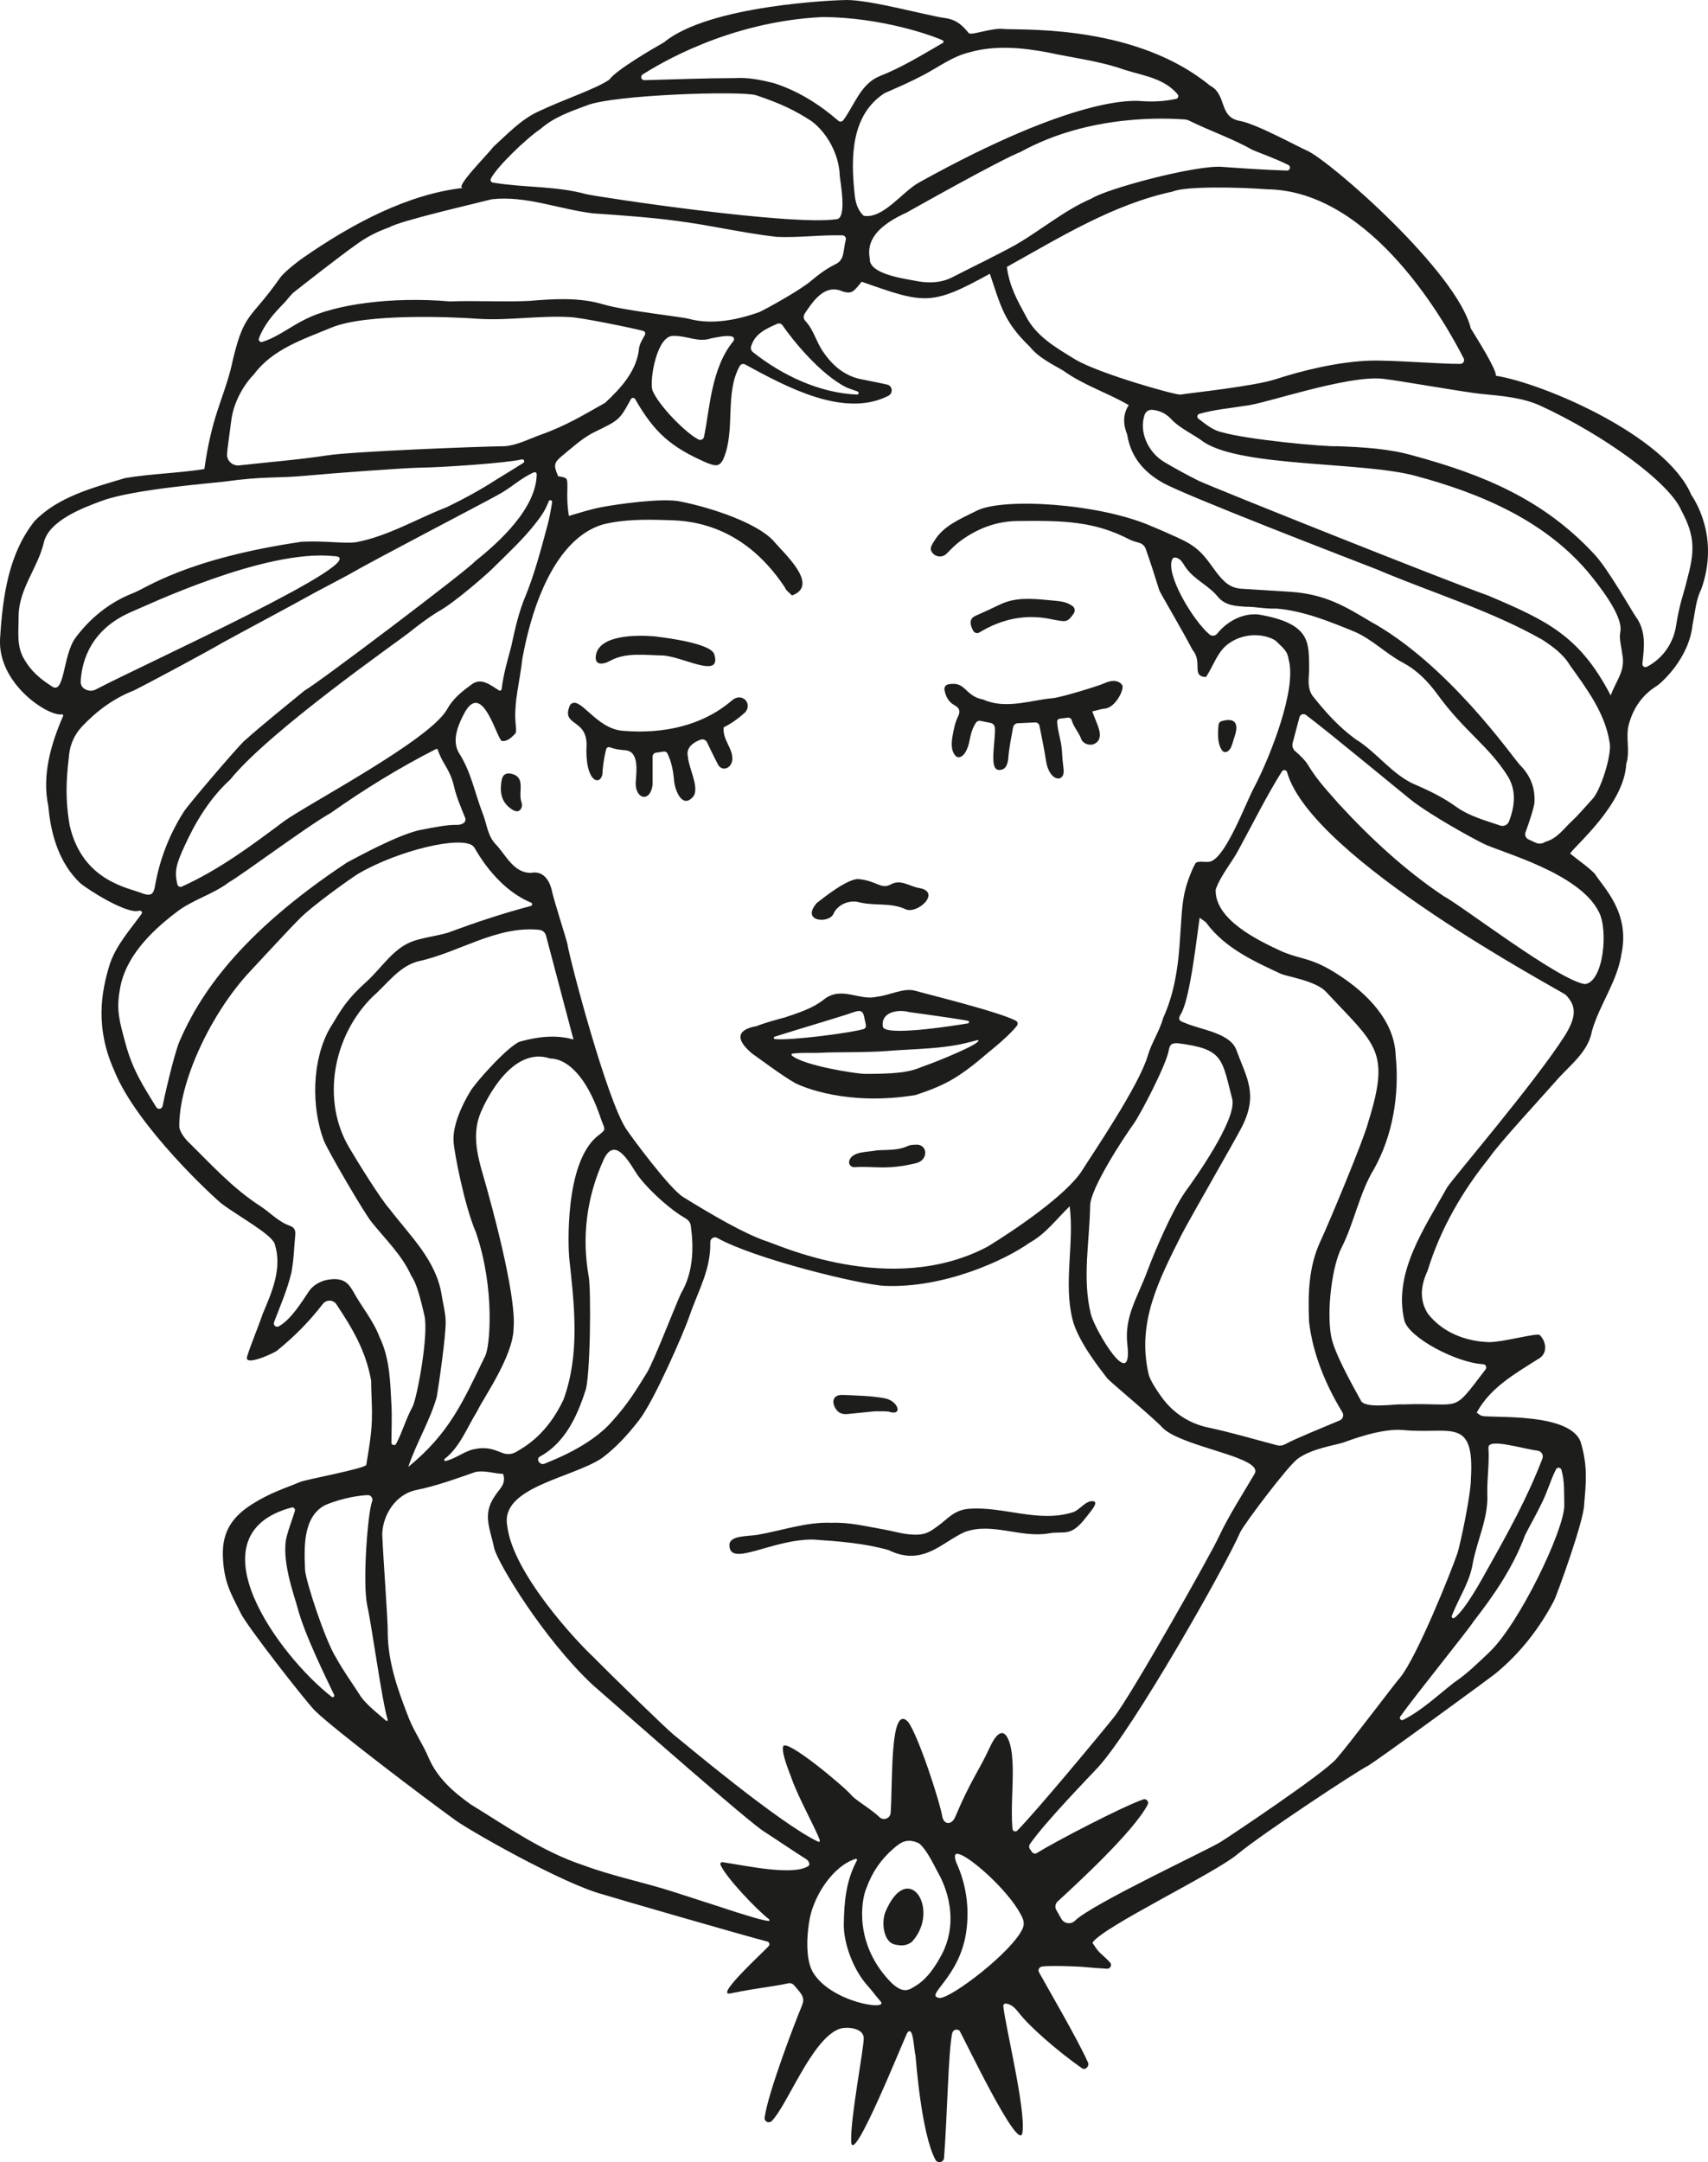 <?xml version="1.0" encoding="UTF-8"?><svg id="Layer_2" xmlns="http://www.w3.org/2000/svg" viewBox="0 0 833.28 1054.32"><defs><style>.cls-1{fill:#1d1d1b;}</style></defs><path class="cls-1" d="M829.97,287.37c-2.63,5.12-3.01,11.42-4.23,17.24-1.66,16.48-15.31,28.54-17.53,29.92-7.09,4.42-11.39,10.83-13.5,18.53-1.85,6.21,.77,13.15-1.32,19.42-.94,19.91-25.22,40.02-27.35,43.72,4.14,3.51,8.39,6.17,11.97,9.83,4.32,6.78,17.28,18.96,13.09,38.91-1.98,13.59-10.69,24.79-14.41,37.7-1.85,10.67-11.28,17.07-17.86,24.8-5.73,6.57-27.95,30.58-32.21,37.08-13.28,16.43-23.85,34.69-30.09,54.96-2.34,5.18-5.04,12.93,.05,21.08,7.25,9.25,18.35,13.52,29.91,13.92,7.08-.01,23.52-4.68,24.72-3.46,3.48,3.54,3.91,9.42-1.11,11.88-11.24,7.15-23.05,13.78-29.66,25.93,.76,.48,1.67,1.46,2.72,1.64,6.21,1.1,42.14-1.61,47.92,12.42,3.66,12.12,2.69,20.07,1.8,30.45,.14,7.66-13.59,45.2-14.77,47.3-7.11,13.57-16.67,25.74-28.54,35.47-2.15,1.78-59.05,43.43-62.48,45.12-5.23,2.57-51.34,33.02-63.11,42.74-10.91,9.41-66.21,35.69-71.01,43.39,3.83,5.97,3.68,4.47,8.54,9.53,1.17,1.21,.25,3.23-1.43,3.13-10.84-.62-9.1-.91-18.22-1.2-4.74-.15-10.96-.26-13.59,.16-1.29,.2-2,1.63-1.37,2.78,3.97,7.21,18.99,32.91,23.88,43.95,.83,1.86-1.29,3.99-2.96,2.82-12.06-8.47-25.94-20.62-30.84-27.15-1.69-2.05-3.32-3.98-6.19-4.37-.74-.1-1.38,.49-1.31,1.23,1.04,10.07,11.22,51.28,9.29,61.89-1.77,9.72-27.74-44.77-30.61-49.86-1.32-1.07-3.25-.63-3.66,1.41-1.87,9.29-2.34,39.92-3.93,60.6-.17,2.2-3.13,2.86-4.18,.92-7-12.92-9.56-49.35-9.72-50.61-.96-4.13-1.02-14.77-3.93-11.5-.89,1-27.06,66.89-27.49,53.06-.35-11.49,6.06-44.3,6.14-50.23,.01-5.2-8.73-5.87-12.26-4.43-13.37,5.48-24.95,37-32.61,44.79-1.38,1.4-3.75,.25-3.48-1.69,1.66-12.15,14.85-46.64,18.28-54.74,1.54-4-.31-5.54-3.86-9.72-.72-.84-1.84-1.23-2.93-1-9.6,2.05-12.75,1.81-28.28,4.94-7.91,1.59,17.68-21.54,18.87-23.22,.54-.77,.16-1.84-.75-2.08-12.62-3.27-77.28-21.99-80.01-22.93-19.78-5.14-67.97-32.62-73.4-37.14-12.09-8.69-57.24-42.77-67.18-52.38-4.23-4.17-33.89-42.01-36.5-47.99-4.41-8.92-8.25-14.87-8.56-28.01-.27-11.58,4.78-18.82,14.23-24.8,8.99-5.69,15.72-7.62,23.66-10.93,2.7-1.15,31.79-6.52,32.09-8.3,1.35-8.28,2.87-16.56,2.77-24.98,.13-1.81-.45-12.47-.4-16.06-2.58-14.54-9.04-25.3-16.92-37.2-1.54-2.33-4.9-2.43-6.62-.23-6.66,8.58-13.62,15.69-22.35,22.78-1.22,1.09-16.28,8.11-14.62,2.89,2.22-7.01,5.23-13.83,7.61-20.81,4.52-10.74,9.65-22.21,5.85-34.1-1.51-4.73-17.85-13.59-25.71-19.5-3.24-2.44-41.63-37.66-52.58-65.04-9.2-20.46-6.65-37.72-2.04-52.27,3.27-9.24,9.75-16.33,15.41-24.18,.42-.58,.05-1.41-.66-1.49-.31-.04-.58-.04-.82,.03-5.6,1.68-24.17-9.87-28.52-13.52-10.21-9.67-14.35-23.78-15.5-37.41-3.26-15.02,1.24-30.49,7.29-44.28-.17-.19-.43-.64-.56-.61-6.13,1.5-31.64-14.58-30.29-36.98,1.32-21.36,4.38-41.57,16.82-57.23,11.51-11.91,28.68-16.34,44.15-20.97,12.6-2.13,26.12-2.41,38.69-4.41,3.62-25.4,8.48-32.24,12.83-48.54,6.46-29.16,8.79-22.78,24.28-44.95,2.38-3.14,9.67-8.55,10.18-8.91,25.42-17.79,52.6-31.77,79.05-34.7-5.1,.57,12.05-16.42,14.59-19.96,6.92-6.25,13.23-13.15,21.81-17.2,13.43-6.34,28.07-11,34.84-15.63,3.37-4.82,22.13-15.61,26.68-18.2C345.89,2.46,407.85,0,413.15,0c12.03,.01,39.56,7.72,48,8.82,5.84,.88,8.44,3.72,11.46,7.29,1.25,1.47,11.49-2.91,17.71-1.92,12.2,.42,64.71-1.38,99.95,27.51,8.54,4.42,4.03,15.49,14.77,17.3,8.1,1.45,29.19,13.09,32.49,14.38,11.44,5.05,73.4,59.32,80.01,86.75,2.95,4.86,12.38,19.62,12.3,23.1,22.91,3.66,82.98,29.08,95.25,58.02,2.13,3.14,13.79,21.3,4.87,46.12Zm-240.45,132.9c7.87-.06,18.25-29.02,22.63-36.88,7.17-13.73,20.78-47.43,16.5-61.9-.44-4.24-3.52-6.19-5.73-8.53-2.52-2.66-14.15-6.15-23.91,1.18-5.09,3.83-7.07,10.6-10.63,16-7.42-.23-1.47-7.28-6.54-13.15-4.6-8.89-15.9-28.04-16.26-29.13-2.17-7.04-4.15-13.15-6.6-20.17-.51-1.47-1.72-2.6-3.22-3-1.62-.44-3.39-.93-4.99-1.76-16.76-8.63-31.42-9.19-54.53-8.86-9.46,.14-17.8,3.11-25.35,8.09-4.51,2.98-6.36,5.15-9.1,7.85-1.98,1.95-5.23,1.74-6.91-.46-1.35-1.76-.91-2.95,.85-5.65,4.56-7.75,13.4-11.08,20.82-14.87,12.58-6.42,59.71-3.73,85.61,7.73,.78,.27,11.62,4.9,16.1,7.22,10.6,5.5,12.44,13.2,18.97,19.4,2.36,2.31,5.17,3.51,8.43,3.71,7.98,.54,16,.96,23.98,1.5,16.81,1.15,26.65,7.12,38.46,14.2,38.07,20.72,69.58,66.03,73.29,70.09,5.02,5.05,7.51,10.78,7.24,18.01,.07,2-2.56,10.11-4.37,14.92-.51,1.37,.11,2.9,1.43,3.51,1.17,.54,2.38,1.1,3.58,1.65,1.36,.63,2.93,.52,4.22-.22,.27-.16,.54-.28,.82-.37,5.49-1.62,8.58-6.29,12.46-9.9,3.5-3.26,6.57-7,9.83-10.52,4.14-3.89,9.93-22.07,8.69-27.89-2.32-14.58-11.13-26.07-19.4-37.71-3.29-5.48-8.46-9.13-13.38-12.37-25.42-14.41-54-22.94-80.86-34.36-10.89-4.25-95.93-36.94-104.82-42.48-8.98-5.14-15.29-12.63-16.91-23.23-2.09-5.11-2.1-10.07,.77-14.37-10.66-6.18-22.2-9.73-32.16-16.95-5.79-3.34-11.85-6.22-16.21-11.63-12.5-12.01-14.02-19.56-19.41-35.48-28.63,15.79-31.88,14.68-62.52,3.9-4.01,4.71-4.61,6.68-10.84,4.13-7.62-2.16-12.73,4.99-17,11.47-.71,1.08-.59,2.52,.3,3.46,4.31,4.54,5.4,10.67,9.14,15.68,4.42,6.34,10.21,11.21,18.17,12.81,3.55,.71,12.5,2.45,13.19,2.77,2.24,1.03,2.24,4.18,.04,5.3-21.65,11.06-50.1-4.54-69.87-15.29-.94-.51-2.13-.16-2.65,.78-7.41,13.35-1.99,30.97-7.8,44.9-2.02,4.86-4.69,3.62-8.34,2.24-17.46-7.58-25.54-14.76-34.85-31.01-.46-.81-1.64-.8-2.09,.02-5.48,10.01-5.56,10.11-17.07,15.7-5.94,2.74-10.63,7.15-15.61,11.2-4.96,4.03-5.24,4.98-2.81,10.69,4.47,.73,4.49,.73,4.51,5.21-.16,4.97-.13,8.98,.75,14.13,5.82-1.69,10.25-3.19,15.86-4.26,8.44-1.62,29.68-4.5,38.14-2.84,16.52,3.25,37.96,10.77,45.77,19.23,4.46,5.53,22.99,21.6,9.06,26.66-1.14-1.24-2.88-2.34-3.45-3.88-21.71-32.88-49.64-32.62-57.89-32.88-10.32-.32-20.82-.39-30.94,2.13-29.27,8.83-37.76,57.59-39.28,65.43-1.06,10.46-4.25,21.18-3.29,31.62,.07,1.73,.63,4.2-.26,5.06-1.7,1.62-3.59,3.81-6.43,3.47-2.33-.6-9.14-28.82-17.75-14.56-5.67,10.01-5.76,16.08-3.15,20.5,5.83,9.02,7.67,19.38,11.47,29.22,2.03,4.96,2.28,10.62,6.1,14.89,5.27,5.34,8.81,14.3,17.5,14.28,5.73-1.17,8.82,3.25,10.06,7.99,.97,5.13,6.85,22.81,7.74,26.74,1.25,7.96,19.13,75.69,28.66,90.15,2.46,3.73,21.16,29.09,27.79,33.18,14.38,8.87,29.46,17.65,40.21,21.4,4.59,1.11,60.74,28.01,108.37,2.77,12.38-7.56,38.63-25.15,46.21-37.32,4.76-7.64,27.73-41.23,31.94-55.9,1.74-6.06,5.66-11.7,7.52-18.39,10.66-23.46,6.82-48.44,10.84-62.71,.64-3.03,3.59-10.82,5.06-12.83,1.69-1.01,3.86-.25,6.09-.47Zm-243,185.47c.32,13.4-5.8,23.31-10.12,35.93-2.83,8.27-17.39,41.61-24.6,50.82-5.24,6.78-11.11,13.26-18.03,18.47-14.71,9.87-49.88,14.16-46.3,33.1,2.67,23.21,34.39,56.92,41.88,63.83,10,10.16,35.94,35.29,38.97,37.73,5.12,4.13,52.34,43.8,70.86,52.47,.44,.21,.93-.21,.78-.68-1.46-4.65-10.32-20.52-13.59-29.72-1.41-3.96-5.15-12.64-4.31-16.01,1.12-4.48,29.87,19.57,33.23,23.63,2.15,2.6,9.69,6.81,13.77,10.79,1.96,1.91,5.27,.62,5.46-2.11,1.05-15.34-.44-53.8,8.55-44.32,4.92,6.71,15.26,38.09,16.74,46.6,.97,3.61,4.52,3.68,6.19-.23,8.1-19,11.37-22.01,16.68-33.56,6.94-15.1,10.35-3.24,10.97,2.86,1.31,11.43-.77,24.8,.32,36.49,.11,1.16,1.53,1.65,2.35,.82,9.12-9.22,41.52-48.19,47.27-55.46,8.33-10.53,47.89-80.66,50.97-87.68,4.99-10.57,11.48-20.56,17.42-30.66,5.32-8.27-34.49-12.89-44.58-22.4-3.72-4.26-24.49-21.51-27.07-24.17-2.95-3.89-14.37-17.87-17.11-28.97-4.4-17.85,.92-36.9-1.35-55.1-6.68,6.5-11.59,13.36-19.61,17.83-11.97,8.5-41.53,22.16-70.49,21-11.67-.47-63.85-13.22-81.85-23.38-1.53-.87-3.42,.28-3.38,2.04Zm249.13,292.37c3.18-1.95,50.77-33.62,56.44-40.6,6.55-7.49,28.35-36.56,30.95-39.43,8.26-10.07,25.02-51.85,28.07-60.9,1.03-3.06,6.53-27.98,6.51-36.4,1.8-30.38-10.52-21.19-33.04-23.45-10.74-.99-26.42,5.12-29,6.03-3.98,1.4-15.46,2.82-22.55,8.05-4.74,3.5-25.51,30.97-27.92,35.68-7.34,16.86-51.74,95.17-69.22,114.5-2.99,3.3-26.2,27.04-33.47,37.73-.49,.72-.47,1.65,.04,2.36l1.06,1.47c.53,.74,1.55,.93,2.32,.45,8.64-5.37,40.81-22.21,51.87-26.14,1.55-.55,2.96,1.08,2.2,2.54-6.81,13.15-34.98,39-43.94,47.24-1.17,1.08-1.42,2.82-.61,4.19,.95,1.59,1.72,3.05,2.46,4.3,1.39,2.36,4.63,2.82,6.59,.9,8.43-8.26,65.49-34.82,71.23-38.51Zm32.29-521.57c-.33-1.17-1.88-1.39-2.53-.36-7.55,12.03-13.74,24.61-20.54,37.06-3.52,7.04-9.14,13.12-11.78,20.53-.51,14.57,20.43,24.7,31.78,29.95,10.26,4.54,14.46,2.7,28.52,11.89,13.28,8.67,26.93,21.97,27.52,39.08,1.9,19.11-1.41,39.05-10.66,55.52-6.88,11.13-9.82,26.72-15.75,38.19-4.51,8.73-7.36,30.06-5.11,43.06,1.37,7.92,10.1,23.41,14.36,31.19,1.56,4.65,17.22,1.8,20.5,2.2,29.89-1.09,23.46,5.18,40.51-17.07,.77-1.01,.11-2.48-1.16-2.54-13.01-.66-36.5-13.03-38.48-21.45-5.43-23.12,9.72-44.73,20.82-64.65,2.59-4.31,42.96-51.19,57.72-74.48,5.75-9.45,5.18-14.38,.21-19.54-2.69-2.21-123.95-66.21-135.95-108.57Zm-233.63,533.48c1.14-.71,.26-2.65-.88-3.36-4.91-3.04-16.91-11.17-20.48-13.41-7.23-4.38-62.68-53.15-84.06-71.88-23.85-22.43-45.63-58.58-47.76-66.24-1.97-9.88-6.08-16.62,.46-25.86,1.87-3.06,5.59-5.49,3.84-10.56-4.3-.08-8.66-1.81-13.38-.95-9.63,3.34-19.28,6.9-29.4,8.92-9.61,2.2-15.82,11.82-16.18,21.36,.39,10.47,2.8,42.29,2.69,47.66,0,14.87,5.08,28.84,10.42,42.46,2.65,6.48,6.72,12.37,9.46,18.81,4.27,10.06,12.1,16.83,20.54,22.87,17.76,10.87,35.2,23.2,55.05,29.73,14.51,5.42,29.9,8.36,44.64,13.19,7.07,2.28,14.13,4.55,21.2,6.84,4.08,1.32,8.14,2.74,12.26,3.92,.65,.19,8.66,2.84,12.2,3.21,.44,.05,.66-.52,.31-.79-6.21-4.81-21.1-20.46-23.74-26.6-.31-.72,.32-1.39,1.1-1.27,12.48,1.92,34.09,6.63,41.69,1.94Zm190.97-462.49c-1.25,8.01-4.57,39.17-9.07,46.73-1.7,2.85-1.14,3.5,2,4.58,7.47,3.31,21.91,4.77,24.97,13.16,4.98,13.65,10.91,21.59,2.52,37.86-3.27,6.34-23.99,42.25-29.13,51.97-11,22-22.06,42.81-16.23,68.09,.41,2.6,4.22,8.54,7.05,12.26,5.16,6.8,12.61,11.82,21.45,13.79,11.52,2.44,22.52,5.71,34.03,8.75,1.43,.38,2.94,.19,4.23-.52,5-2.76,18.52-8.15,26.54-11.57,1.54-.66,2.13-2.52,1.26-3.95-8.17-13.4-14.46-28.57-16.26-44.15-.5-13.4-.37-26.69,5.72-39.63,3.62-7.69,21-49.09,23.23-57.95,10.87-34.84,3.54-37.3-20.62-63.27-5.15-5.54-19-7.39-22.13-8.85-13.34-6.18-27.12-12.53-36.11-24.54-.54-.92-1.76-1.45-3.44-2.76Zm128.8-272.78c-8.11-15.94-44.49-81.89-96-82.45-13.25-1.04-39.81-1.6-45.88,1.09-29.21,6.24-55.17,22.42-80.97,36.76,1.17,9.27,4.92,16.01,9.19,23.87,5.05,10.02,14.89,15.57,24.06,21.2,11.82,7.06,49.32,17.55,51.4,17.2,4.82-.81,35.73-4.01,46.36-7.47,13.27-4.32,30.45-8.49,45.67-9.07,10.51-.41,36.14,1.73,44.58,1.56,1.36-.03,2.22-1.46,1.61-2.67ZM200.62,622.06c-4.52-10.12-12.65-17.75-19.46-26.3-2.96-3.48-21.24-34.54-23.23-39.72-6.11-16.33-5.79-39.15,2.97-54.56,6.21-10.22,8.2-13.99,18.09-22.96,7.5-6.8,13.1-16.61,23.23-19.81,5.25-1.68,10.81-2.29,16.21-3.86,13.55-5.02,26.54-9.38,40.53-13.06,.8-.21,.88-1.31,.12-1.63-18.26-7.63-27.69-27.42-27.96-27.29-5.26-5.87-37.06,1.88-56.31,13.18-2.55,1.5-22.81,15.7-29.33,22.64-5.02,5.02-20.21,21.52-23.18,24.67-19.55,20.71-35.19,54.67-34.82,76.06,.04,2.1,2.38,5.35,4.01,7.05,11.26,11.05,21.96,22.94,35.31,31.53,4.93,3.19,8.94,7.76,14.67,9.75,1.95,.67,2.81,2.14,2.6,4.25-.61,6.19-.73,12.46-1.9,18.54-2.03,8.47-5.34,16-8.48,24.19-.55,1.45,1.02,2.79,2.36,2.02,6.1-3.49,11.12-11.83,14.66-17.06,1.82-2.78,5.37-4.89,8.73-5.55,8.72-1.69,10.79,2.35,12.71,5.32,4.1,7.66,9.93,14.32,13.02,22.55,5.22,10.77,5.21,22.61,5.86,34.29,.22,4.17-.03,12.11-.08,17.14-.01,1.28,1.7,1.72,2.31,.59,3.13-5.86,4.66-11.92,7.93-17.89,2.27-4.16,7.99-35.26,5.9-44.47-2.23-9.85-4.07-16.28-6.48-19.59Zm62.46-168.64c-20.93-2.12-39.22,11.15-59.25,15.4-9.24,2.51-14.98,11.05-21.92,17.08-19.31,18.91-25.57,50.68-11.21,74.27,2.94,5.1,15.33,25.06,19.33,29.33,9.87,12.99,22.61,24.79,25.41,41.74,.61,4.4,1.92,8.77,2,13.17,.12,6.84-3.41,31.47-4.39,36.94-3.46,11.84-9.92,22.21-13.85,33.96,20.15-16.5,26.51-31.53,37.48-54.02,2.38-4.41,4.91-32.91-4.46-60.24-5.77-13.46-10.62-39.3-10.9-43.99-.78-7.73,4.06-18.23,8.02-24.7,2.51-4.44,18.21-21.93,24.18-24.39,8.52-2.39,17.6-3.59,26.26-1.06-4.51-17.06-8.96-33.88-13.4-50.69-.4-1.53-1.72-2.63-3.29-2.79Zm-1.24-222.19c.01-.7-.72-1.18-1.36-.9-6.55,2.85-11.3,7.73-17.6,11.02-7.6,4.27-60.86,31.89-73.09,39.05-3.42,1.88-13.95,7.36-15.73,8.33-15.17,8.42-30.55,16.48-45.75,24.82-6.63,3.94-35.27,19.3-42.91,23.12-9.82,3.79-18.27,10.02-25.47,17.7-3.56,3.78-5.72,8.67-6.22,13.66-.75,7.47-2.48,18.67,.28,34.49,6.35,27.67,29.42,30.43,35.7,33.22,3.93,1.31,5.23,.39,5.95-3.78,2.27-12.96,6.97-25.02,14.02-36.11,2.29-3.61,24.55-29.6,29.13-34.21,9.5-8.5,20.12-16.92,29.85-24.94,6.33-3.39,80.22-59.28,82.91-62.81,12.1-9.61,30.05-25.97,30.3-42.66Zm51.94-69.88c-7.29-1.88-30.8-6.54-35.51-6.71-15.04-.9-30.04,1.78-45.05,.81-12.35-.91-54.61-2.74-71.54,4.31-13.64,5.68-28.57,10.38-37.75,22.73-3.97,3.92-10.01,12.77-11.17,23.05-.41,3.68-2.09,14.57-1.99,16.45,.16,3.05,2.94,5.3,5.98,4.95,14.28-1.62,29.05-2.74,43.25-4.93,11.58-1.79,71.56-4.24,86.21-4.42,6.07-.44,12-3.61,17.69-5.63,12.3-4.36,21.22-9.85,31.32-15.53,7.77-7.24,15.59-15.7,16.58-26.84,.52-2.49,1.63-4.01,2.84-6.3,.41-.77-.01-1.72-.86-1.94Zm97.17-46.59c-11.14-.26-21.04,1.21-32.01,.75-16.53-1.87-32.9-5.82-49.44-7.88-13.35-1.77-26.86-2.65-40.27-3.6-16.48-1.99-32.58-8.74-49.35-6.86-9.77,2.55-44.47,10.4-50.22,13.78-5.73,2-11.19,4.83-16.04,8.44-7.2,5.04-27.13,20.61-30.16,23.05-1.88,1.51-3.22,3.66-4.92,5.4-4.86,4.97-9.51,10.06-12.22,17.16-.39,1.02,.57,2.06,1.61,1.73,7.67-2.39,13.39-7.33,21.54-11.3,13.94-6.87,41.21-10.94,70.04-8.44,12.8-.48,25.65,.32,38.43-.24,12.23-1,24.46-1.88,36.39,1.67,10.79,3.2,38.75,6.06,42.08,7.13,11.1,2.89,23.2,.45,33.91-3.3,2.94-1.3,20.45-10.91,25.71-15.58,11.79-9.77,12.31-6.46,14.84-11.13,.89-2.44,.93-5.34,1.76-8.6,.28-1.09-.54-2.16-1.67-2.19Zm390.33,208.9c-.13,1.18,1.11,2.05,2.17,1.5,8.03-4.17,12.98-11.83,14.22-19.83,1.75-11.24,3.48-14.7,5.24-22.02,3.82-13.98,4.37-21.45-2.65-34.41-5.71-13.48-37.35-36.62-68.98-51.17-9.07-4.01-18.8-4.67-28.75-5.66-8.05-.8-40.33-6.54-47.78-7.36-17.65-1.93-58.55,12.52-67.18,13.14-7.88,1.32-14.81,1.79-22.46,3.96-1.06,.3-1.32,1.69-.44,2.36,3.88,2.94,7.09,5.69,11.52,6.62,12.29,3.57,49.92,7.13,56.33,6.8,12.45,.48,25.01,1.14,37.05,4.6,34.25,9.32,63.38,21.37,88.09,47.9,6.74,7,18.8,28.53,20.39,30.61,5.12,7.01,4.11,14.77,3.22,22.94ZM255.35,225.71c.87-.57,.22-1.94-.79-1.69-7.24,1.76-38.62,3.9-49.46,4.03-7.2,.08-41.95,2.61-56.27,3.96-13.22,1.25-20.1,.13-39.48,2.86-4.12,.58-43.71,3.58-59.29,9.23-9.67,3.51-26.48,9.86-28.74,20.75-3.01,12.27-12.2,22.48-12.24,35.65,.05,7.32-1.21,14.74,2.94,21.3,3.12,5.44,7.74,9.36,12.91,12.64,6.76,5.41,5.53-14.84,11.93-23.46,7.13-9.6,16.73-17.37,28.26-21.83,5.86-2.16,25.5-16.69,82.21-24.99,11.18-.54,19.78,.98,26.22,.28,15.53-2.84,29.69-11.45,44.41-17.12,8.23-3.97,16.37-8.41,24.05-13.36,4.44-2.75,8.9-5.44,13.32-8.22h.01Zm530.47,113.42c2.93-7.97,7.3-11.86,5.6-20.37-.38-3.55-1.61-7.31-.93-10.57,1.32-6.36-6.41-17.65-14-27.11-21.55-26.86-54.04-40.52-86.12-49.09-25.81-6.93-84.11-4.09-103.03-16.38-4.89-3.74-11.04-6.35-15.35-10.62-2.72-3.06-5.71-4.72-9.74-5.14-1.69-.18-3.3,.83-3.84,2.44-2.86,8.45,1.81,18.31,9.53,22.98,5.53,3.28,11.2,6.35,16.94,9.23,10.35,4.64,119.12,48.08,141.18,55.94,28.77,12.22,44.6,19.59,59.76,48.7ZM267.72,244.43c-1.5,3.64-2.3,5.39-5.93,10.12-6.29,8.2-13.91,15.19-21.24,22.43-1.64,1.8-18.93,17.17-27.18,21.48-4.93,3.1-9.6,6.65-14.16,10.29-5.15,4.11-67.79,47.71-86.9,71.4-9.97,9.1-16.95,20.65-22.43,32.72-3.84,8.45-4.92,11.97-3.33,18.41,.23,.95,1.27,1.46,2.16,1.06,18-8.13,33.61-19.73,49.35-31.49,10.17-7.77,71.67-39.77,80.07-55,2.93-5.31,7.34-8.72,11.97-12.11,4.74-3.52,9.02,.27,13.37,2.94,.52,.32,1.18-.01,1.25-.61,.92-7.41,2.75-13.57,4.65-20.64,1.84-8.43,3.63-16.85,7.08-24.95,4.58-11.25,7.63-23.22,10.82-34.96,.74-2.79,1.56-7.21,2.09-10.61,.16-1.02-1.27-1.42-1.66-.47Zm-28.26-157.29c-.39,.79,.11,1.75,.98,1.89,15.18,2.56,30.61,1.56,45.56,5.65,6.43,1.48,99.41,15.48,121.94,12.24,5.62-.01,1.85-19.06,1.74-21.3-.29-9.96-5.83-20.54-13.7-26.52-8.22-5.3-14.8-8.52-27.08-12.65-6.72-2.26-69.73-.34-82.7,4.99-8.02,2.97-15.97,5.71-22.53,11.46-7.11,4.79-21.47,18.68-24.21,24.25Zm35.46,595.36c8.12-22.37,5.29-46,2.78-69.12-.43-4.57-2.43-45.59,13.5-59.13,4.65-3.64,4.19-2.94,2.23-7.94-8.14-24.81-18.78-30.13-25.02-30.15-18.47-6.24-31.39,20.25-33.9,26.42-5.26,12.48-.22,25.02,3.08,37.18,.79,3.03,14.54,51.1,12.97,68.05-.24,13.82-15.43,34.96-17.68,40.22-5.08,8.08-8.42,17.66-16.22,23.6,.22,.49,.19,.4,.41,.89,4.93-1.03,9.28-4.74,13.98-5.8,6.41-1.37,9.49,.02,14.24,1.84,2.09,.81,4.44,.63,6.38-.48,4.89-2.8,15.33-8.8,23.24-25.56Zm-198.7-142.61c.8,1.3,2.82,.98,3.09-.53,.48-2.68,5.57-25.39,8.34-31.76,9.48-21.82,28.66-51.94,81.67-87.04,6.88-3.61,23.47-12.72,34.74-15.64,7.97-1.57,14.51-2.81,18.49-2.68,1.5,.05,2.8-.23,3.77-1.01,.73-.58,.95-1.59,.61-2.45-2.09-5.17-4.25-10.16-5.41-15.2-2.01-8.73-5.77-11.12-7.93-17.99-.12-.37-.49-.53-.84-.36-18.05,9.19-34.92,19.59-51.44,31.23-10.81,5.98-42.78,29.86-49.52,33.69-8.15,6.21-17.99,8.53-26.04,14.91-12.35,9.38-25,22-27.33,37.85-1.8,9.81,0,15.54,2.8,25.92,3.56,13.21,8.85,21.03,15.01,31.06ZM628.55,80.44c-5.7-2.86-14.06-5.88-17.48-7.34-9.84-5.56-20.84-9.29-30.86-14.24-.73-.36-1.52-.58-2.33-.63-8.6-.57-46.13-2.76-79.9,15.81-10.33,4.08-52.7,27.94-55.8,29.69-22.62,10.16-17.65,20.8-17.72,23.85,1.91,6.64,17.67,8.41,23.7,9.65,5.53,.91,11.36,.66,16.67-2.15,10.14-5.2,20.44-10.09,30.44-15.57,13.01-7.51,23.64-16.81,37.41-22.77,7.38-4.75,50.59-16.31,63.41-15.38,12.67,.93,22.29,1.5,31.76,1.82,1.56,.05,2.09-2.05,.69-2.75Zm-54.77-32.22c1-.22,1.4-1.43,.75-2.22-6.63-7.89-16.77-9.07-25.91-11.97-12.12-4.31-24.89-5.74-37.39-8.46-12.54-2.37-25.9-3.6-38.24-.06-8.41,1.99-15.24,7.35-22.85,11.26-6.03,3.21-12.37,5.93-18.6,8.67-16.4,10.59-16.45,31.31-14.67,48.56,.35,4.3,1.42,8.47,4.52,11.22,9.44,1.7,18.8-11.74,26.99-16.23,76.18-42.28,104.4-39.98,108.36-39.7,5.74,.41,11.43,.17,17.05-1.08Zm158.1,354.35c1.71,.58,3.59-.25,4.26-1.93,2.84-7.18,3.72-14.9-.32-21.77-9.3-15.01-21.49-22.29-34.31-39.97-4.63-6.38-10.04-12.03-17.09-15.76-8.15-4.31-15.15-11.52-23.66-15.14-12.03-4.93-25-10.18-38.01-11.24-5.26,.25-9.97-.93-15.15-.89-4.76-.37-9.51-.52-13.15-4.51-4.55-5.84-11.7-8.54-15.92-14.58-1.34-1.73-2.21-4.46-5.14-4.89-.59-.09-1.17,.21-1.44,.74-3.58,7.22,10.15,30.08,18.15,36.77,1.13,.94,2.81,.74,3.72-.41,3.1-3.91,10.46-10.2,20.03-9.36,25.84,4.32,24.56,13.9,24.84,25.42,.12,4.88-1.41,10.44,1.94,14.6,6.23,7.81,12.56,14.86,20.69,20.79,10.25,6.22,17.88,17.36,28.97,22.11,7.12,3.05,14,6.43,20.25,10.95,6.46,4.56,14.01,6.56,21.35,9.05Zm-99.89-36.18c2.03,1.68,4.84,4.45,6.04,6.46,4.66,7.77,9.69,12.86,14.94,18.94,15.41,16.77,32.41,32.54,51.36,45.2,8.56,4.47,56.21,41.15,68.89,42.9,9.15-1.06,11.5-26.63,6.78-35.26-9.51-19.1-47.65-28.92-56.43-33.31-8-4.01-24.17-13.15-33.58-20.01-2.92-2.13-42.3-34.85-52.87-42.68-1.14-.85-2.78-.28-3.15,1.1-1.1,4.15-2.18,8.22-3.32,12.51-.41,1.53,.11,3.16,1.33,4.16Zm-30.8,169.63c-5.13-19.7-4.11-24.49-26.48-27.29-3.31-.09-3.9,.5-4.59,3.75-1.23,6.82-13.34,30.24-16.95,35.39-5.5,7.62-20.93,31.39-21.31,39.75-.26,17.74-3.97,35.59,.32,53.13,1.69,7.26,20.65,39.61,17.8,14.72-1.53-13.41,4.98-22.82,9.61-35.23,4.17-11.19,12.35-29.95,18.61-39.02,4.35-5.93,25.24-35.19,22.99-45.19Zm-302.26,156.72c7.83-8.67,11.59-15.2,16.71-23.4,3.3-5.43,13.35-31.5,16.56-38.55,5.84-9.87,6.37-21.42,4.9-32.35-.11-2.47-1.37-3.66-3.49-4.84-5.25-2.98-15.87-11.73-22.15-20.04-3.25-4.3-11.04-21.02-16.98-8.03-8.39,18.38-10.63,37.79-7.34,56.51,1.32,5.74,.92,51.1-1.7,56.57-3.98,12.4-10.07,25.18-22.1,31.71-.78,.42-1.06,1.4-.63,2.18,.73,1.32,1.76,1.9,3.74,.93,1.63-.8,21.73-7.95,32.48-20.7ZM459.89,19.65c-5.63-2.55-29.91-11.11-58.29-11.35-46.68,2.14-81,23.6-88.07,28l-.02,.02c-1.27,.84-.65,2.82,.87,2.78,14.92-.4,29.4-.98,44.32-1.02,6.39-.38,12.46,.88,18.57,2.38,11.82,3.69,22.37,10.32,31.69,18.4,.74,.65,1.88,.54,2.47-.25,5.51-7.48,8.37-17.53,17.61-21.43,11.01-4.32,20.53-10.24,30.9-16.22,.52-.3,.49-1.06-.06-1.3ZM162.8,271.18c-33.51-3.53-91.31,24.12-99.51,27.55-21.26,9.5-23.62,27.05-23.91,33.67-.07,1.51,.73,2.93,2.07,3.65,.07,.04,.14,.08,.21,.11,1.6,.87,3.53,.88,5.14,.03,22.33-11.82,138.73-64.45,116-65.02Zm25.59,567.92c.34,.31,.87-.03,.74-.47-2.95-9.96-7.6-45.2-10.02-55.98-2.29-11.44,.33-45.17,2.43-50.5,.6-1.53-.6-3.19-2.24-3.09-11.11,.65-20.25,4.7-20.65,4.87-11.09,5.76-10.22,21.09-9.82,31.6,.27,5.28,9.83,34.58,15.23,43,3.41,6.19,7.49,11.82,11.25,17.63,2.53,4.57,10.39,10.52,13.08,12.94Zm259.99,59.79c-5.5-2.6-8.61-.88-12.4,2.47-6.14,5.23-10.51,11.68-13.22,19.18-2.71,6.1-6.19,28.01,12.39,46.6,3.64,3.24,6.37,4.32,9.79,2.31,2.78-1.64,8.21-4.29,14.66-16.67,6.73-12.92,4.74-28.15-2.46-40.52-1.34-2.57-5.3-10.74-8.76-13.37Zm236.19-60.21c9.17-4.63,16.75-11.91,24.79-18.19,6.19-4.14,11.48-9.34,16.82-14.4,14.9-13.78,37.09-60.29,36.99-72.02-.18-5.9,.29-11.52-1.41-17.34-.36-1.22-2.04-1.4-2.62-.26-2.71,5.32-4.21,11.03-6.94,16.41-2.5,5.34-5.53,10.43-8.17,15.71-5.73,15.54-15.04,29.14-25.14,42.1-3.08,4.8-28.1,35.62-35.74,46.35-.68,.96,.38,2.17,1.42,1.64Zm-522.71-11.23c.64,.5,1.51-.21,1.17-.94-3.59-7.59-14.62-29.69-17.94-42.8-1.55-5.69-8.09-23.42-5.2-34.56,1.09-4.2,2.73-8.21,3.98-12.39,.3-1-.62-1.92-1.63-1.65-49.74,13.34-5.77,72.66,19.63,92.35ZM357.04,164.07c-3.01-.72-7.71,.54-10.19,.94-6.05,2.12-11.74-1.32-17.9-1.2-8.21-1.05-12.08,20.57-10.72,26.32,2.86,7.46,16.54,21.26,22.6,24.2,1.1,.53,2.4-.12,2.64-1.32,2.88-14.08,3.5-33.5,14.33-46.67,.67-.81,.26-2.04-.76-2.28Zm141.88,776.32c.7-1.57,.68-3.35,0-4.93-4.91-11.37-23.02-27.92-29.99-30.95-3.35-1.45-3.64,.25-2.37,3.76,4.92,10.69,6.48,22.41,4.81,33.89-3.31,22.73-20.98,31.14-12.88,32.13,5.79,0,35.36-22.51,40.44-33.9Zm209.37-152.46c-.31,.79,.62,1.5,1.29,.99,5.45-4.12,13.36-18.79,16.27-23.98,9.89-17.61,19.44-34.79,26.65-53.73,.64-1.68-.44-3.52-2.23-3.78-8.7-1.24-24.35-6.3-24.11-1.43,.53,7.4-.7,14.81-.57,22.2,.68,11.72-4.73,22.26-6.96,33.54-1.52,9.85-6.68,16.83-10.34,26.2Zm-290.21,119.24c.22-.4-.17-.87-.6-.74-10.77,3.29-20.04,17.36-22.35,28.73-1.51,7.41-2.34,20.09,1.43,26.51,8.63,14.68,37.22,19.11,33.08,14.31-3.55-4.11-3.34-4.28-6.57-7.91-7.05-7.95-11.53-20.82-11.4-29.69,.16-11.05,1.05-21.23,6.41-31.2Zm-38.94-749.26c-5.52,2.5-10.76,4.71-12.69,10.97-.32,1.05,.06,2.19,.92,2.87,14.26,11.27,32.39,19.9,50.73,20.66,.89,.04,1.13-1.21,.29-1.51-1.83-.65-3.93-1.37-5.3-1.9-13.16-6.52-26.96-23.97-31.3-30.33-.59-.86-1.71-1.18-2.66-.75Z"/><path class="cls-1" d="M495.66,497.78c.83,.45,1.07,1.53,.53,2.3-1.79,2.52-7.56,7.86-10.27,10.04-5.68,4.56-11.57,10.22-19.94,15.41-6.07,3.77-12.64,6.23-19.28,8.44-33.05,5.46-55.22-3.88-59.02-5.97-5.83-3.21-19.22-13.28-20.68-14.19-10.92-9.18-4.04-12.37,2.04-13.41,4.53-1.79,9.28-3.03,14-4.3,6.51-2.2,13.49-4.4,18.85-8.67,8.62-6.87,17.32,.74,25.89-1.38,6.01-.54,13.12-4.64,19-2.85,3.23,1.03,40.76,10.17,48.89,14.58Zm-109.07,16.01c-.46,.06-.62,.63-.26,.93,6.03,5.02,31.56,8.91,35.48,8.93,22.33,.12,24.18-2.15,30.56-4.36,3.94-1.37,27.72-10.83,24.74-12.16-.09-.04-5.4,1.59-10.98,2.56-10.8,1.88-22.41,1.93-33.19,2.8-10.49,.84-26.23,.46-31.79,.84-4.3,.3-9.68-.21-14.56,.45Zm-8.54-7.09c8.14,.79,37.68-3.13,43.35-4.92,.6-.19,1.02-.73,1.04-1.36,.03-1.12-.35-2-.74-4.11-.9-4.82-2.86-3.51-8.8-1.54-4.37,1.45-26.97,8.19-34.98,10.77-.61,.2-.51,1.08,.13,1.15Zm94.19-8.92c-7.61-1.44-27.04-3.98-28.63-4.25-5.46-1.49-13.96-.1-12.9,7.09,.7,4.73,31.89,.01,41.52-1.58,.7-.12,.72-1.13,.02-1.26Z"/><path class="cls-1" d="M278.19,343.7c4.6-5.23,12.24,11.7,25.68,12.67,6.81,.47,33.09,2.68,53.52-15.06,4.75-3.74,9.89,1.84,6.12,6.09-3.21,2.9-6.53,5.34-10.44,7.27-.75,6.01,4.81,10.54,4.17,15.99-.51,4.37-5.53,5.94-7.32,1.41-1.74-3.29-3.33-6.67-4.99-10.1-.57-1.17-1.93-1.72-3.16-1.27-3.71,1.34-7.22,4.05-6.17,8.22,.38,5.69,5.45,14.4,2.91,19.12-5.58,7.22-9.49-3.02-9.72-8.06-.39-4.28-1.18-8.35-3.15-12.53-.32-.69-1.06-1.08-1.81-.97-1.22,.18-2.47,.37-3.87,.58-.9,.14-1.57,.91-1.57,1.82,0,4.72-.02,9.18,0,13.63-.94,8.67-8.12,7.61-8.28-.43,.38-5.91,1.9-15.71-5.13-16.24-2.69-.2-4.87-.48-7.36-1.42-.82-.31-1.73,.16-1.93,1.01-1.08,4.43-1.65,8.58-1.83,12.31-1.29,5.6-8.67,3.52-7.69-14.87-.21-12.72-12.74-8.63-8.01-19.18Z"/><path class="cls-1" d="M496.54,352.67c-1.14,.05-2.09,.89-2.29,2.01-.93,5.25-1.95,10-2.31,14.8-.25,3.35-1.41,6.21-4.71,5.97-4.8-.23-1.49-13.75-1.84-20.49-.06-1.2-.94-2.21-2.12-2.44-1.58-.32-3.22-.65-4.95-1-.81-.16-1.66,.15-2.13,.83-1.81,2.63-2.65,5.82-3.25,9.11-.63,3.48-2.94,8.93-6.24,7.57-2.41-2.01-2.87-5.41-1.93-10.42,.58-3.08,1.18-6.29,2.56-9.05,1.39-2.77,.74-4.34-1.6-5.63-3.07-1.68-4.29-4.29-4.94-7.46-.26-1.26,.54-2.5,1.79-2.75,8.84-1.75,7.74,5.61,17.12,7.41,10.96,4.91,22.86,.32,34.14-.71,3.44-.29,21.45-5.66,25.05-7.28,4.92-2.21,7.66-.62,8.64,1.01,1.09,1.82-3.3,11.18-8.81,11.41-1.73,.24-3.41,.78-5.81,1.35,1.6,5.31,6.7,12.73,1.17,15.74-2.27,1.23-5.73,.11-6.61-2.34-1.15-3.2-3.63-5.69-4.59-9.04-.24-.85-1.04-1.41-1.92-1.3-1.33,.16-2.61,.32-3.96,.48-.74,.09-1.3,.74-1.26,1.49,.26,4.96,2.07,9.19,2.35,14.38q.25,4.7,.79,8.68c.92,6.78-6.97,6.66-8.58-4.11-.84-5.61-2.04-11.16-3.17-16.95-.2-1-1.09-1.71-2.11-1.66-2.94,.14-5.65,.26-8.49,.39Z"/><path class="cls-1" d="M418.82,428.67c9.21,.88,10.91,5.25,15.87,2.55,4.81-2.61,9.07,1.02,13.57,1.77,11.6,1.93-1.17,13.46-6.84,10.22-7.35-3.26-15.4-1.26-23.07-3.44-4.6-.8-9.71,1.54-11.63,5.63-1.83,5.15-16.38,4.27-8.21-5.09,2.99-2.31,14.88-11.91,20.31-11.64Z"/><path class="cls-1" d="M348.47,319.05c3.84,12.6-15.84,.73-25.63,.57-8.24-.13-17.13-1.55-24.76,2.39-3.83,2.21-8.25,2.65-7.35-2.53,1.75-10.05,20.16-9.87,28.62-9.18,1.97,.31,27.36,2.98,29.12,8.75Z"/><path class="cls-1" d="M523.2,295.48c1.19,.85,1.45,2.51,.61,3.71-3.16,4.55-3.81,4.05-10.15,2.92-12.73-2.91-24.7-.48-35.82,6.29-1.06,.65-2.44,.27-3.03-.82-1.4-2.59-2.4-5.74,1.15-7.3q6.03-2.66,11.92-5.5c7.39-3.57,15.31-2.93,23.53-2.14,5.25,.51,8.54,.52,11.78,2.85Z"/><path class="cls-1" d="M414.32,566.05c1.43-4.76,8.99-4.14,13.48-5.1,5.1-.34,10.25,.15,15.08-2.12,1.01-.47,2.26-.58,3.4-.6,6.36-.85,7.03,7.43,.67,8.97-14.72,3.56-20.57,1.29-30.07,1.96-1.71,.12-3.05-1.48-2.56-3.12Z"/><path class="cls-1" d="M244.82,380.08q.84-3.46,4.36-2.85c7.7,1.64,3.42,8.7,5.21,13.87,.94,2.49-.75,5.93-4.17,3.88-5.22-3.13-6.79-7.97-5.4-14.9Z"/><path class="cls-1" d="M596.28,366.01c-1.87-2.46-2.44-6.6-1.77-12.65,.09-.79,.64-1.45,1.4-1.68,5.39-1.62,9.1-.13,6.35,7.67-1.47,4.76-1.64,5.71-3.24,6.97-.84,.67-2.09,.54-2.74-.31Z"/><path class="cls-1" d="M397.06,750.75c-20.34-.4-41.09,13.85-41.2,2.75-.05-4.91,8.85-4.23,13.87-5.1,12.02-2.07,23.7-6.35,36-5.83,8.77-.34,17.25,1.84,25.84,3.32,3.72,.67,7.39,1.75,11.1,2.2,8.53,1.03,10.74-.97,15.04-4.07,4.72-3.41,7.73-7.72,15.04-8.28,16.84-1.3,33.94,7.03,50.78,1.65,3.15-.96,6.14-5.77,9.67-5.35,3.25,.2-1.19,5.06-3.3,7.81-7.71,10.08-10.63,6.48-18.31,7.89-13.66,2.35-27.8-5.6-40.99-.65-8.23,3.67-14.93,10.8-24.72,11.52-4.21,.31-8.41-.8-12.41-2.75-11.65-3.31-24.3-4.29-36.41-5.1Z"/><path class="cls-1" d="M426.69,688.21c-6.2,.62-7.67,.78-13.2,1.32-2.49,.24-4.5-.41-5.88-2.74-2.22-3.76-.79-6.77,3.56-6.57,6.82,.31,13.71,.4,20.43,1.63,6.38,1.16,8.96,8.28,2.8,6.76-1.32-.58-4.05-.36-7.71-.4Z"/><path class="cls-1" d="M431.88,932.5c11.09-26.41,27.18-1.41,13.18,14.22-2.71,2.36-5.76,2.16-8.83,1.4-5.13-1.43-6.27-10.33-4.35-15.62Z"/></svg>